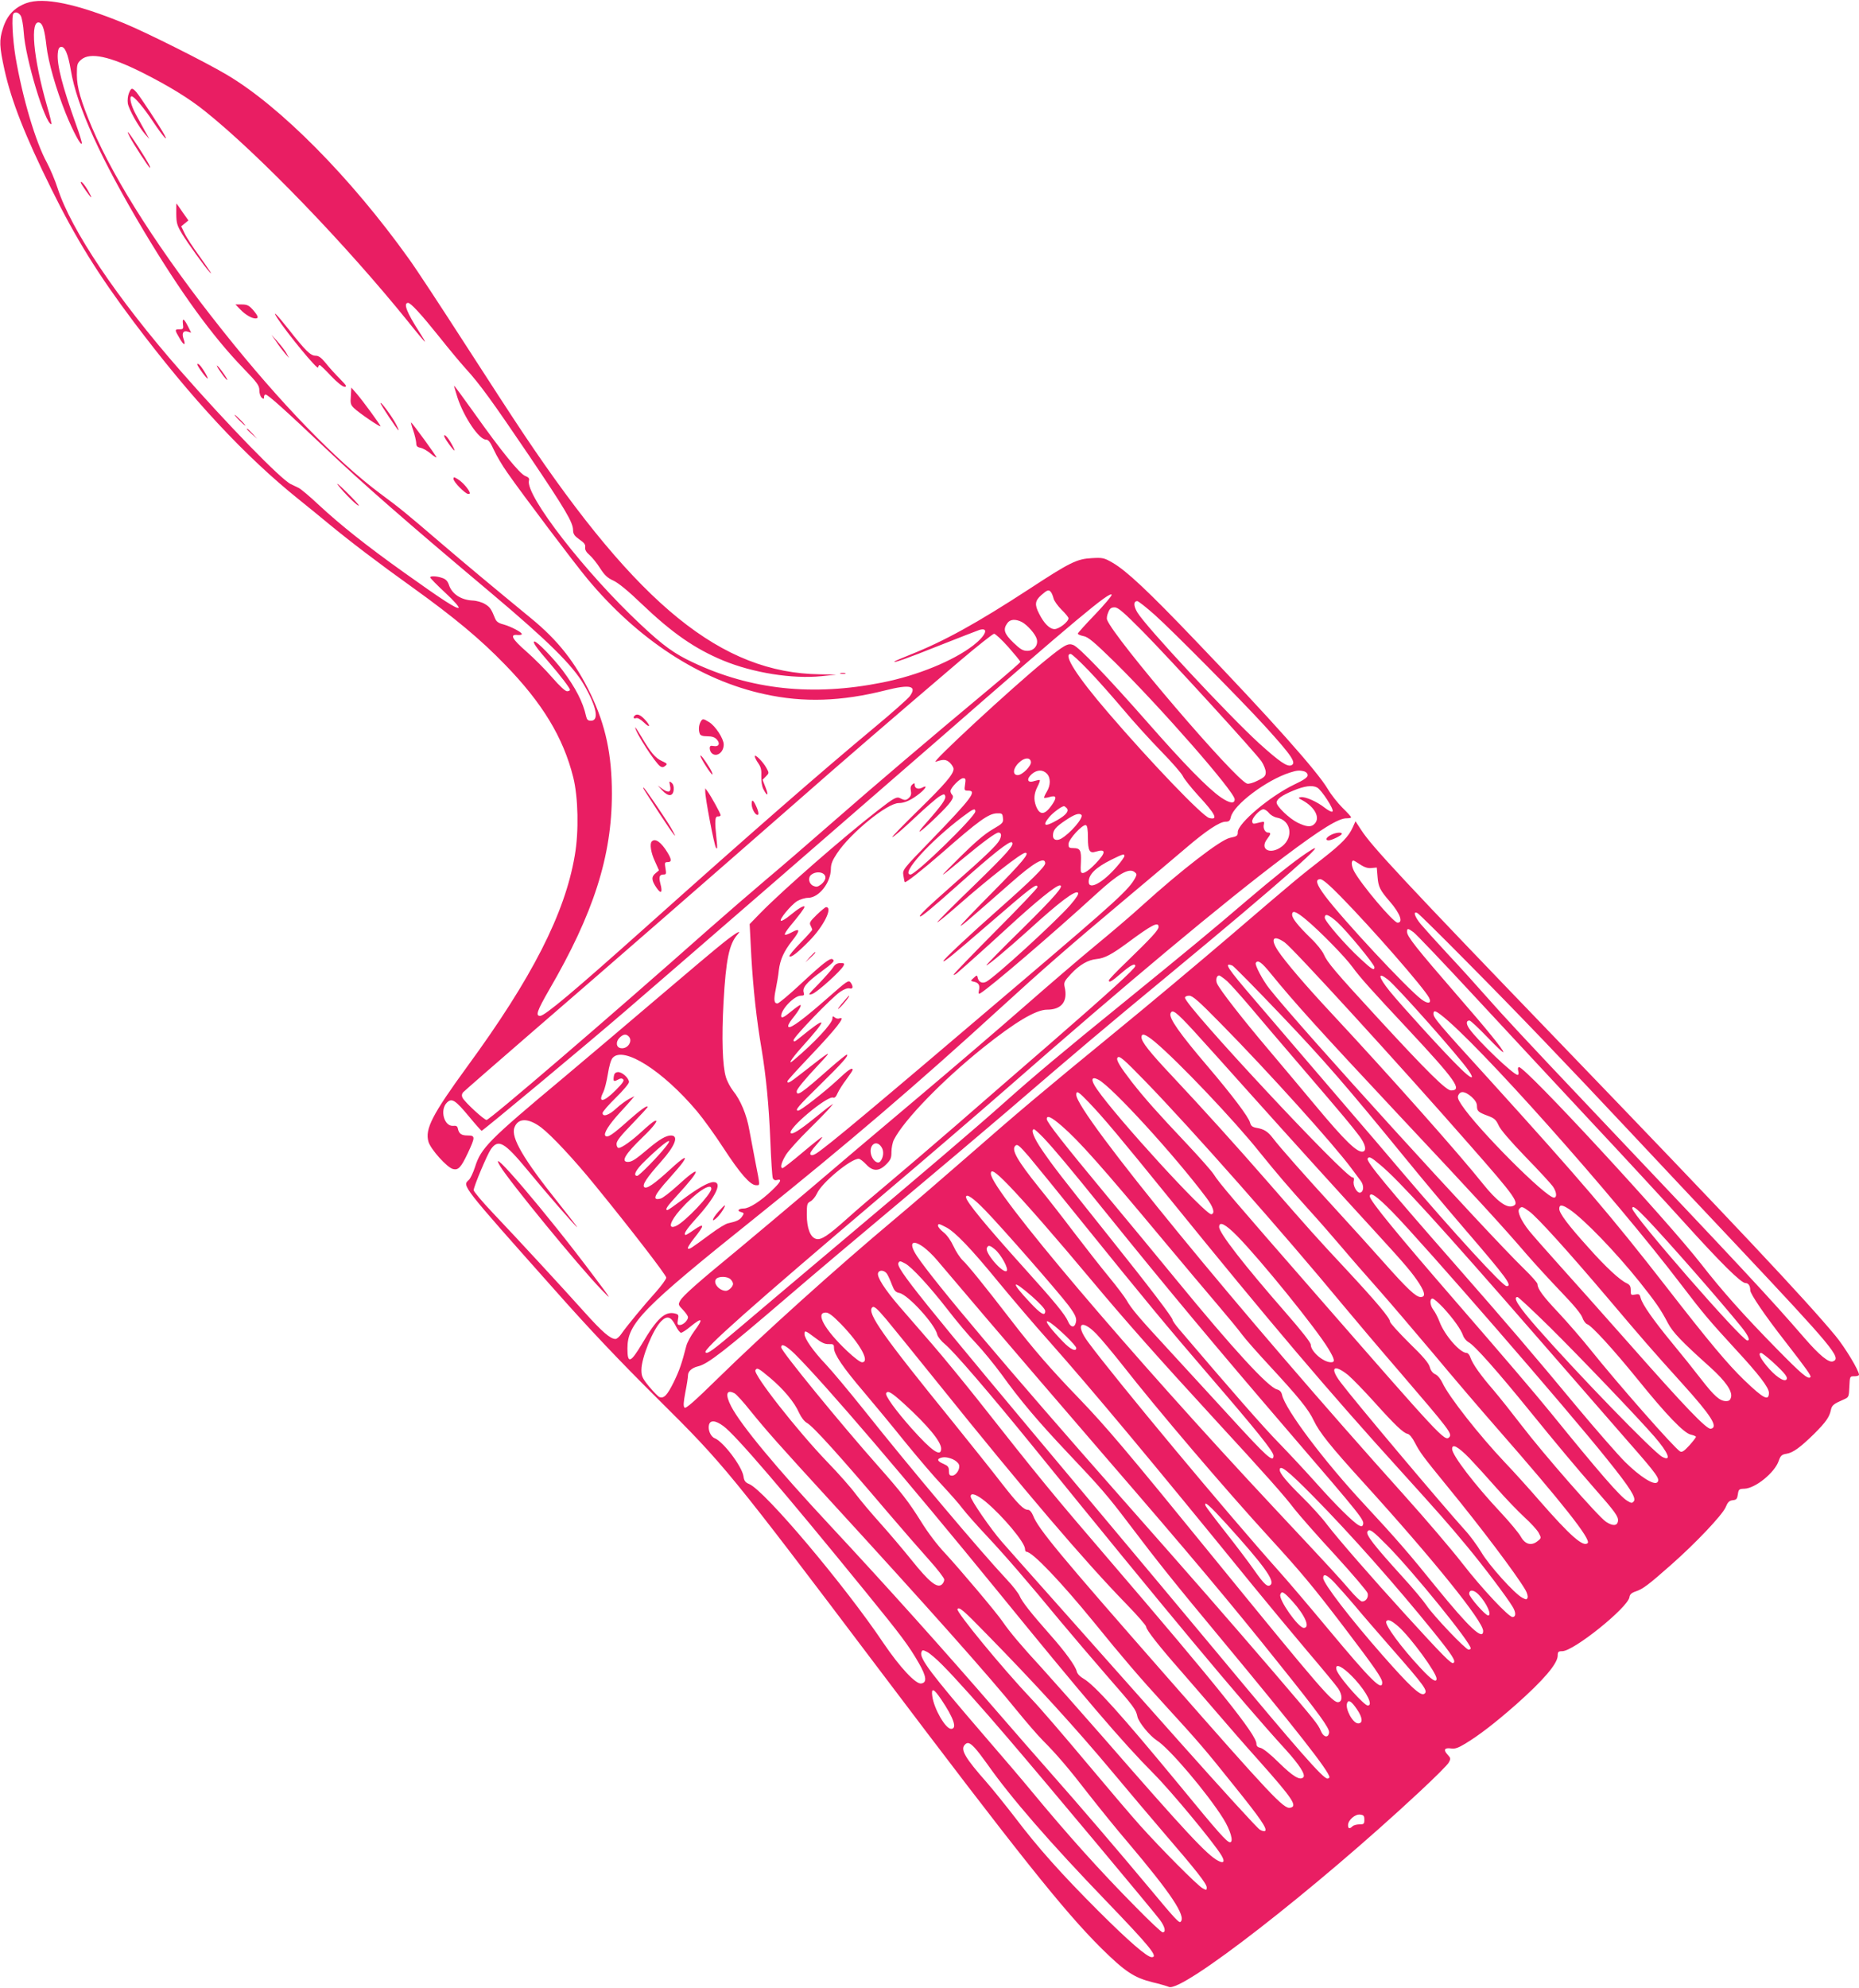 <?xml version="1.0" standalone="no"?>
<!DOCTYPE svg PUBLIC "-//W3C//DTD SVG 20010904//EN"
 "http://www.w3.org/TR/2001/REC-SVG-20010904/DTD/svg10.dtd">
<svg version="1.0" xmlns="http://www.w3.org/2000/svg"
 width="1197pt" height="1280pt" viewBox="0 0 1197 1280"
 preserveAspectRatio="xMidYMid meet">
<g transform="translate(0,1280) scale(0.1,-0.1)"
fill="#e91e63" stroke="none">
<path d="M170 12780 c-78 -29 -125 -79 -151 -162 -25 -77 -23 -117 10 -268 45
-202 132 -423 301 -765 158 -320 300 -550 530 -856 372 -495 716 -865 1065
-1145 61 -49 148 -120 195 -159 131 -108 314 -248 542 -411 267 -192 433 -331
588 -491 242 -248 377 -471 441 -727 32 -128 37 -349 10 -503 -63 -373 -275
-789 -693 -1360 -226 -310 -273 -402 -249 -484 15 -49 120 -166 158 -175 34
-9 52 11 95 102 49 105 49 114 -1 114 -40 0 -56 11 -63 45 -3 15 -11 19 -29
17 -59 -6 -89 103 -41 150 31 31 54 16 142 -90 41 -50 78 -91 81 -92 8 0 676
556 924 770 353 304 1686 1460 2030 1760 872 761 1094 947 1103 921 2 -6 -46
-63 -107 -127 -61 -63 -111 -119 -111 -123 0 -5 16 -12 36 -16 30 -5 67 -36
202 -168 297 -293 772 -835 772 -883 0 -30 -32 -26 -88 12 -85 59 -235 212
-478 489 -250 284 -437 480 -474 493 -34 13 -57 0 -187 -106 -215 -176 -739
-661 -698 -646 50 17 66 16 91 -6 13 -13 24 -31 24 -40 0 -34 -55 -98 -228
-267 -97 -95 -172 -172 -166 -172 6 -1 70 54 142 122 71 67 144 130 161 140
28 16 32 17 37 3 7 -19 -21 -59 -120 -171 -82 -91 -49 -73 65 37 91 88 117
124 100 141 -6 6 -11 17 -11 24 0 21 61 83 81 83 17 0 18 -5 13 -40 -6 -38 -5
-40 20 -40 59 0 23 -48 -237 -317 -186 -192 -186 -192 -180 -230 3 -21 7 -40
9 -42 6 -6 109 75 238 187 238 209 301 254 355 256 33 1 36 -1 39 -31 3 -29
-1 -34 -68 -73 -50 -29 -114 -84 -208 -177 -151 -150 -150 -150 24 -6 128 106
206 163 223 163 19 0 22 -19 7 -48 -17 -33 -91 -104 -306 -293 -161 -142 -220
-199 -205 -199 11 0 79 56 235 195 237 212 343 295 356 282 17 -16 -28 -67
-246 -279 -132 -127 -238 -234 -235 -236 2 -2 61 46 131 107 199 175 411 341
436 341 31 0 -19 -60 -209 -252 -119 -120 -213 -218 -208 -218 9 0 48 34 326
278 147 130 219 171 219 124 0 -21 -94 -114 -290 -287 -198 -175 -371 -337
-366 -343 6 -6 57 36 291 238 281 243 315 269 315 238 0 -6 -121 -134 -270
-283 -148 -149 -270 -275 -270 -280 0 -4 10 0 23 11 45 38 206 182 322 289
187 172 314 275 339 275 31 0 -30 -70 -235 -273 -133 -130 -240 -239 -238
-242 5 -5 148 115 274 229 197 180 299 256 316 239 7 -7 -9 -32 -50 -80 -95
-108 -481 -461 -540 -493 -25 -13 -48 -4 -55 23 -5 21 -5 21 -27 1 -20 -18
-20 -19 -3 -23 34 -6 45 -22 38 -54 -5 -24 -3 -28 9 -21 57 33 464 381 747
640 140 128 208 167 244 141 16 -12 17 -17 6 -38 -41 -76 -115 -144 -750 -684
-949 -808 -1228 -1041 -1303 -1090 -19 -12 -31 -15 -38 -8 -7 7 6 27 36 61 26
29 43 52 38 52 -4 0 -61 -45 -126 -100 -65 -55 -123 -100 -128 -100 -18 0 -8
37 22 86 17 27 84 101 148 164 64 63 125 126 136 140 l20 24 -21 -14 c-12 -8
-59 -46 -105 -83 -89 -72 -137 -102 -147 -92 -25 25 235 243 273 229 9 -4 19
6 28 28 8 18 33 58 56 88 22 30 41 58 41 62 0 20 -27 2 -102 -69 -84 -77 -232
-193 -249 -193 -24 0 2 30 137 162 143 140 195 198 176 198 -5 0 -54 -40 -109
-88 -182 -161 -213 -182 -213 -148 0 14 49 74 142 173 97 103 86 97 -122 -66
-65 -51 -80 -59 -80 -42 0 5 61 72 134 149 180 189 247 273 201 256 -8 -4 -22
-1 -30 6 -12 10 -15 9 -15 -7 0 -31 -113 -153 -248 -267 -44 -38 -20 3 44 75
181 201 177 218 -13 63 -27 -22 -33 -23 -33 -10 0 20 243 272 300 311 25 17
47 25 60 22 23 -6 26 11 7 38 -13 17 -23 10 -140 -93 -159 -140 -247 -206
-260 -193 -6 6 3 25 25 53 40 49 62 88 51 88 -5 0 -30 -18 -57 -40 -49 -41
-66 -48 -66 -30 0 43 85 130 126 130 21 0 24 4 19 20 -10 31 17 64 108 131 86
64 95 73 77 84 -15 9 -60 -25 -207 -162 -73 -68 -139 -123 -147 -123 -22 0
-25 23 -11 91 7 35 17 91 20 124 9 69 32 120 86 189 52 65 52 84 -1 55 -22
-12 -43 -20 -46 -16 -4 4 11 27 32 53 61 73 94 117 94 126 0 13 -39 -10 -92
-54 -26 -22 -53 -38 -59 -36 -16 5 63 101 104 127 19 11 51 21 70 21 70 0 146
97 147 186 0 32 10 56 40 101 87 131 323 323 397 323 39 0 82 20 136 63 40 33
50 55 16 37 -25 -14 -49 -6 -49 16 0 14 -3 14 -15 4 -11 -9 -14 -22 -10 -40 4
-19 1 -33 -10 -44 -19 -19 -29 -20 -56 -6 -25 14 -41 5 -149 -79 -220 -171
-604 -506 -754 -659 l-69 -71 11 -213 c12 -204 33 -401 66 -593 29 -175 47
-363 56 -585 5 -125 12 -234 16 -244 4 -11 14 -16 25 -13 37 10 28 -11 -30
-66 -73 -70 -147 -117 -182 -117 -35 0 -46 -16 -17 -23 20 -6 20 -8 6 -29 -15
-22 -34 -31 -89 -43 -15 -2 -67 -34 -115 -70 -133 -98 -133 -97 -144 -93 -6 2
12 32 39 66 71 88 69 103 -4 52 -24 -17 -46 -30 -49 -30 -19 0 2 34 58 96 134
147 182 244 120 244 -33 0 -104 -41 -209 -120 -44 -33 -83 -60 -87 -60 -19 0
-3 24 60 92 162 175 163 211 2 63 -45 -41 -93 -78 -106 -81 -58 -15 -43 21 52
126 42 47 83 95 91 108 33 48 2 31 -79 -44 -106 -97 -155 -131 -170 -116 -14
14 16 60 107 162 93 104 118 170 65 170 -31 0 -74 -25 -143 -83 -85 -72 -108
-87 -134 -87 -47 0 -18 50 94 158 76 72 112 123 74 103 -11 -6 -46 -35 -78
-65 -66 -61 -130 -106 -149 -106 -8 0 -14 11 -14 26 0 19 26 52 100 128 55 57
100 106 100 110 0 14 -45 -18 -124 -88 -104 -93 -134 -112 -148 -98 -14 14 24
74 96 152 28 30 60 66 71 79 l20 24 -35 -18 c-19 -10 -56 -37 -82 -61 -47 -44
-88 -57 -88 -29 0 8 38 52 85 98 47 46 85 91 85 101 0 26 -47 68 -73 64 -16
-2 -23 -11 -25 -30 -4 -31 0 -33 30 -17 14 8 23 8 31 0 8 -8 -7 -28 -50 -71
-77 -77 -115 -82 -78 -10 8 16 21 67 29 115 8 52 20 93 31 105 70 78 323 -83
543 -344 42 -50 118 -156 170 -236 106 -163 173 -240 210 -240 27 0 28 -13 -6
160 -11 58 -28 146 -37 195 -17 99 -57 194 -105 253 -17 22 -38 61 -46 88 -22
72 -28 252 -15 484 15 272 36 372 89 433 32 36 -7 14 -88 -50 -47 -37 -236
-196 -420 -353 -184 -157 -463 -393 -620 -525 -473 -395 -523 -446 -561 -567
-12 -37 -30 -75 -40 -84 -43 -39 -52 -28 550 -705 231 -261 422 -462 671 -709
421 -418 457 -461 1415 -1730 909 -1204 1195 -1562 1434 -1800 155 -153 212
-191 331 -221 47 -11 94 -25 106 -30 81 -40 938 626 1609 1251 99 92 187 179
194 194 13 24 12 28 -8 50 -29 31 -20 46 22 40 25 -4 46 3 92 31 88 53 193
134 326 251 177 157 269 264 269 316 0 24 4 28 29 28 74 0 423 281 433 348 2
17 13 28 41 37 46 16 80 41 227 171 160 141 328 319 351 370 14 34 23 43 46
46 24 2 29 9 33 38 5 33 8 35 42 36 70 2 195 103 221 179 12 34 19 41 50 46
43 7 89 41 178 128 76 76 99 109 108 154 7 31 17 39 86 69 29 13 30 16 33 81
3 67 3 67 32 67 17 0 30 4 30 10 0 27 -90 176 -151 250 -193 233 -650 719
-1778 1890 -1003 1041 -1210 1263 -1277 1368 l-36 55 -18 -40 c-26 -58 -70
-104 -194 -201 -150 -117 -168 -131 -596 -498 -206 -176 -539 -455 -740 -619
-470 -385 -615 -507 -950 -800 -151 -132 -360 -312 -465 -400 -384 -322 -848
-740 -1143 -1029 -151 -148 -206 -196 -214 -188 -9 9 -7 34 5 99 10 49 17 97
17 109 0 26 26 49 65 58 63 15 167 96 575 446 151 130 471 400 710 600 239
200 558 470 709 599 471 405 617 528 1033 872 722 597 1095 926 890 787 -84
-56 -213 -160 -387 -308 -218 -187 -383 -323 -785 -650 -395 -320 -592 -486
-770 -645 -186 -166 -532 -461 -1080 -922 -256 -215 -539 -455 -630 -532 -171
-145 -205 -170 -217 -157 -18 18 285 287 1151 1022 253 214 609 520 791 679
774 678 1388 1191 1782 1488 242 182 354 251 405 249 16 0 28 3 28 7 0 3 -25
31 -56 61 -30 30 -73 84 -94 120 -68 115 -364 447 -856 960 -304 318 -441 446
-531 498 -54 31 -63 33 -133 29 -95 -5 -139 -26 -400 -197 -342 -223 -551
-338 -770 -425 -52 -21 -97 -40 -100 -43 -14 -14 78 18 290 103 129 51 245 96
257 100 63 18 41 -37 -39 -99 -127 -99 -360 -195 -588 -240 -446 -89 -844 -47
-1219 130 -119 56 -189 106 -332 240 -358 334 -748 836 -723 931 4 13 -3 21
-24 29 -35 13 -156 162 -329 406 -70 98 -128 177 -129 175 -1 -1 9 -36 22 -77
42 -127 139 -270 183 -270 16 0 28 -16 51 -66 16 -36 55 -102 87 -147 93 -134
434 -586 515 -683 327 -393 728 -654 1142 -743 250 -55 493 -47 778 25 159 40
204 29 157 -37 -12 -17 -115 -108 -228 -202 -351 -292 -782 -668 -1491 -1302
-441 -394 -632 -555 -662 -555 -31 0 -20 32 57 166 287 493 405 862 405 1265
0 250 -40 438 -135 637 -98 205 -212 350 -386 492 -242 199 -415 343 -574 479
-238 204 -265 226 -396 323 -284 212 -645 584 -1014 1048 -395 495 -696 963
-843 1310 -71 169 -97 258 -97 338 0 68 2 75 28 98 57 49 183 22 391 -82 173
-87 303 -167 404 -248 344 -274 912 -863 1311 -1358 56 -71 105 -128 107 -128
3 0 -12 26 -33 58 -84 130 -108 192 -75 192 17 0 84 -73 197 -214 62 -78 140
-172 172 -207 94 -103 171 -210 407 -558 236 -350 286 -434 286 -484 1 -26 9
-37 41 -60 31 -21 40 -33 37 -51 -2 -16 7 -31 28 -49 17 -15 48 -53 68 -85 29
-45 48 -63 86 -80 31 -14 96 -67 180 -148 200 -191 344 -290 526 -366 194 -80
446 -120 634 -101 l95 10 -105 2 c-633 8 -1168 442 -1908 1547 -66 98 -240
366 -387 594 -147 228 -305 469 -353 535 -374 523 -826 979 -1170 1183 -132
79 -521 274 -660 331 -312 128 -521 171 -632 131z m-36 -82 c7 -13 16 -61 19
-108 10 -164 138 -590 178 -590 3 0 -9 53 -28 117 -89 309 -112 561 -48 537
21 -8 33 -51 44 -149 11 -101 61 -277 125 -437 46 -113 97 -209 103 -192 2 5
-15 61 -38 124 -88 246 -123 383 -117 455 2 28 8 41 20 43 25 5 46 -43 64
-150 39 -233 193 -570 470 -1035 237 -396 441 -677 641 -884 91 -94 103 -111
103 -142 0 -19 7 -40 15 -47 12 -10 15 -10 15 4 0 9 4 16 10 16 15 0 122 -96
385 -345 239 -227 519 -472 1070 -935 363 -306 520 -461 593 -585 83 -142 102
-235 47 -235 -19 0 -26 7 -31 28 -20 92 -67 183 -152 297 -59 78 -163 185
-180 185 -17 0 12 -41 98 -140 69 -80 130 -160 130 -171 0 -5 -9 -9 -19 -9
-12 0 -49 35 -96 89 -42 49 -117 124 -166 167 -92 80 -109 112 -56 106 15 -1
27 1 27 6 0 12 -69 48 -118 62 -32 8 -46 18 -54 38 -24 60 -33 74 -65 93 -19
12 -54 22 -81 23 -75 4 -133 43 -152 102 -8 23 -20 36 -42 43 -36 13 -78 14
-78 4 0 -5 43 -49 97 -99 57 -53 92 -93 86 -97 -13 -8 -99 47 -351 227 -236
168 -409 305 -549 435 -58 55 -117 104 -130 110 -12 6 -35 17 -50 24 -62 28
-413 389 -713 732 -405 462 -702 904 -789 1173 -16 51 -48 125 -69 165 -72
130 -157 416 -202 680 -19 116 -27 267 -13 280 13 13 33 7 47 -15z m6633
-3710 c6 -7 13 -26 17 -41 4 -16 27 -48 51 -72 25 -24 45 -49 45 -55 0 -23
-61 -70 -90 -70 -31 0 -68 36 -100 101 -29 56 -26 82 15 118 39 34 48 37 62
19z m669 -147 c113 -101 560 -552 709 -716 174 -191 205 -238 169 -252 -27
-10 -75 23 -206 141 -201 184 -732 754 -785 844 -25 42 -25 72 0 72 7 0 58
-40 113 -89z m-76 -108 c183 -186 723 -777 763 -835 15 -23 27 -54 27 -69 0
-24 -8 -33 -51 -54 -28 -15 -58 -23 -69 -20 -77 25 -860 941 -902 1056 -3 8 0
29 8 47 10 25 19 32 41 32 22 0 57 -30 183 -157z m-781 63 c36 -19 89 -79 97
-111 10 -40 -19 -75 -61 -75 -29 0 -45 10 -90 53 -59 57 -68 85 -39 125 18 26
52 28 93 8z m-86 -162 c42 -48 77 -90 77 -95 0 -4 -80 -74 -177 -155 -412
-343 -765 -644 -1028 -874 -154 -135 -350 -304 -435 -375 -85 -72 -252 -216
-370 -320 -641 -568 -1407 -1225 -1427 -1225 -16 0 -139 113 -155 143 -6 13
-5 23 3 34 7 8 209 184 448 391 496 428 1185 1029 1690 1471 321 282 576 502
1066 920 110 93 207 170 216 171 8 0 50 -39 92 -86z m516 -150 c56 -58 154
-169 220 -247 65 -78 176 -200 246 -272 70 -71 133 -144 141 -161 7 -17 52
-73 99 -125 113 -122 131 -160 71 -145 -42 10 -375 357 -649 676 -204 237
-295 380 -243 380 8 0 59 -48 115 -106z m-371 -588 c5 -25 -55 -86 -85 -86
-35 0 -31 45 9 81 34 33 71 35 76 5z m102 -76 c26 -26 26 -76 -1 -119 -11 -18
-18 -35 -16 -37 2 -2 18 0 35 5 44 13 49 -2 16 -50 -47 -68 -80 -70 -104 -6
-15 42 -12 78 10 122 11 21 18 41 15 43 -2 2 -18 -1 -35 -6 -44 -16 -54 12
-16 45 33 28 69 30 96 3z m1658 14 c13 -4 22 -14 22 -25 0 -13 -23 -30 -85
-59 -155 -74 -365 -250 -365 -307 0 -24 -4 -27 -51 -37 -61 -13 -312 -207
-564 -435 -71 -65 -209 -182 -305 -261 -96 -79 -301 -255 -455 -390 -154 -135
-467 -403 -695 -595 -228 -192 -537 -453 -685 -580 -149 -126 -358 -302 -464
-390 -257 -211 -353 -296 -371 -328 -14 -25 -13 -28 18 -60 17 -18 32 -39 32
-47 0 -20 -31 -50 -52 -50 -16 0 -18 5 -13 34 6 30 4 34 -19 40 -64 16 -116
-32 -212 -195 -74 -124 -94 -131 -94 -31 0 163 92 257 830 848 579 464 1039
857 1570 1343 271 248 451 405 810 706 157 132 332 279 389 328 127 109 215
167 252 167 22 0 29 6 34 29 17 79 229 239 380 287 46 15 62 16 93 8z m83
-104 c28 -15 111 -142 99 -154 -5 -5 -24 4 -49 23 -50 40 -125 73 -154 69 -20
-3 -20 -5 9 -20 81 -44 117 -114 78 -152 -22 -23 -52 -20 -111 9 -53 27 -133
104 -133 128 0 22 34 47 107 77 72 30 122 37 154 20z m-1613 -132 c18 -18 -3
-45 -61 -78 -80 -46 -99 -38 -50 21 24 28 79 69 94 69 3 0 10 -5 17 -12z
m-588 -22 c0 -33 -383 -406 -417 -406 -68 0 125 214 338 374 65 49 79 55 79
32z m1891 -10 c10 -13 34 -27 52 -30 89 -17 108 -124 33 -184 -75 -59 -150
-21 -96 48 23 30 25 40 5 40 -19 0 -34 28 -27 53 4 18 2 19 -24 13 -46 -12
-48 -12 -51 5 -5 20 49 79 72 79 9 0 26 -11 36 -24z m-1208 -12 c17 -17 -74
-122 -132 -154 -29 -15 -51 -6 -51 20 0 36 17 56 81 99 58 39 88 49 102 35z
m42 -148 c0 -82 11 -102 50 -89 68 21 68 -5 -1 -77 -54 -56 -92 -76 -95 -47
-1 6 -1 33 1 59 3 72 -5 88 -46 88 -30 0 -34 3 -34 26 0 31 91 129 112 122 9
-3 13 -28 13 -82z m235 -117 c0 -6 -21 -36 -47 -66 -91 -106 -183 -156 -183
-100 0 48 45 92 145 142 77 38 85 40 85 24z m1519 -55 c27 -18 50 -25 73 -22
l33 3 5 -60 c5 -65 16 -86 79 -159 66 -76 88 -136 50 -136 -27 0 -238 250
-281 333 -17 34 -19 67 -3 67 3 0 23 -12 44 -26z m-3444 -84 c0 -13 -12 -31
-27 -43 -23 -17 -31 -19 -53 -9 -27 13 -34 52 -12 70 35 28 92 17 92 -18z
m3320 -124 c201 -205 531 -583 566 -648 20 -38 -6 -44 -48 -12 -93 70 -506
513 -620 665 -57 76 -67 109 -31 109 14 0 59 -38 133 -114z m-227 -145 c90
-75 251 -239 300 -306 47 -65 122 -149 357 -400 308 -330 354 -395 278 -395
-31 0 -153 120 -475 470 -270 293 -323 356 -344 406 -9 21 -46 68 -83 103 -85
83 -121 129 -121 152 0 31 25 22 88 -30z m1032 -268 c344 -347 635 -651 1059
-1103 168 -179 474 -505 682 -725 622 -661 678 -728 622 -749 -27 -11 -87 38
-185 151 -223 258 -391 438 -1344 1443 -470 496 -593 629 -704 755 -58 66
-168 188 -246 271 -77 83 -157 172 -177 196 -40 49 -50 86 -19 69 9 -5 150
-144 312 -308z m-829 250 c61 -56 239 -271 239 -290 0 -24 -17 -14 -91 55 -97
89 -229 242 -229 264 0 30 25 21 81 -29z m-1151 -30 c0 -20 -44 -68 -208 -227
-62 -59 -112 -112 -112 -117 0 -18 18 -8 80 46 59 51 90 67 90 46 0 -16 -170
-171 -544 -496 -203 -176 -480 -416 -615 -534 -135 -117 -325 -279 -421 -360
-96 -80 -219 -185 -273 -234 -125 -112 -169 -141 -201 -133 -38 9 -61 68 -61
156 0 68 2 75 24 86 13 7 31 29 41 50 30 69 217 224 269 224 8 0 29 -16 47
-35 43 -47 83 -48 130 -1 29 29 34 41 34 80 0 26 7 61 16 79 64 126 311 381
574 592 205 164 340 245 412 245 94 0 135 53 113 147 -6 28 -2 37 41 83 55 59
110 91 166 96 50 5 96 29 199 105 155 115 199 138 199 102z m1641 -34 c16 -11
195 -199 397 -417 202 -218 538 -579 746 -802 209 -223 477 -513 596 -645 243
-269 371 -395 399 -395 19 0 31 -18 31 -47 0 -23 95 -163 224 -328 141 -182
171 -224 163 -231 -15 -16 -58 21 -218 184 -211 215 -351 372 -484 543 -227
291 -1131 1269 -1174 1269 -7 0 -9 -10 -5 -25 4 -15 2 -25 -4 -25 -27 0 -257
220 -311 297 -22 32 -21 53 1 53 7 0 58 -48 115 -107 57 -60 103 -103 103 -96
0 15 -104 144 -295 363 -266 307 -325 381 -325 411 0 24 5 24 41 -2z m-829
-66 c51 -35 736 -784 1187 -1299 301 -342 330 -383 280 -399 -40 -13 -102 34
-189 142 -151 190 -594 689 -975 1098 -169 181 -298 332 -346 404 -52 79 -30
105 43 54z m-90 -200 c153 -188 316 -368 817 -903 519 -553 672 -720 831 -905
52 -60 152 -169 221 -241 83 -86 130 -143 138 -167 7 -20 21 -39 31 -42 28 -9
164 -157 324 -354 184 -228 300 -349 344 -357 17 -4 32 -10 32 -14 0 -5 -19
-29 -43 -56 -33 -36 -47 -45 -59 -38 -35 19 -405 440 -580 659 -53 66 -143
170 -201 232 -101 107 -137 155 -137 186 0 8 -37 50 -81 93 -251 243 -1458
1570 -1646 1810 -42 53 -95 153 -87 165 13 22 38 4 96 -68z m-247 51 c9 -4
149 -146 311 -316 283 -297 418 -453 806 -928 96 -118 266 -321 377 -450 272
-316 312 -370 272 -370 -25 0 -342 345 -678 740 -105 124 -240 282 -300 351
-59 69 -194 227 -300 350 -105 123 -259 302 -341 398 -182 212 -205 247 -147
225z m-33 -101 c22 -21 86 -92 142 -158 55 -66 209 -246 341 -400 271 -316
316 -370 368 -439 37 -49 48 -91 25 -99 -36 -12 -115 64 -314 303 -71 85 -205
245 -298 355 -168 198 -309 380 -329 422 -11 24 -4 53 13 53 5 0 29 -17 52
-37z m1033 12 c56 -42 464 -502 522 -588 43 -63 16 -55 -58 19 -96 93 -377
402 -450 492 -75 93 -81 129 -14 77z m-1074 -285 c301 -305 729 -780 841 -932
21 -29 47 -64 58 -78 24 -29 22 -73 -2 -78 -21 -4 -49 47 -41 76 3 14 1 22 -8
22 -48 0 -1079 1105 -1079 1157 0 7 11 13 27 13 22 0 62 -35 204 -180z m-178
-43 c62 -68 228 -252 367 -408 286 -319 565 -627 810 -894 190 -207 235 -261
279 -329 38 -60 40 -86 8 -86 -30 0 -87 54 -238 224 -68 77 -205 228 -303 335
-201 219 -367 407 -410 464 -33 43 -57 58 -105 66 -27 5 -36 12 -42 34 -10 37
-114 175 -273 362 -181 212 -251 312 -239 341 11 29 35 11 146 -109z m1593
101 c232 -176 1108 -1159 1549 -1738 141 -185 180 -231 349 -415 151 -163 216
-248 216 -281 0 -56 -33 -40 -158 80 -106 102 -226 245 -504 603 -353 454
-550 684 -1141 1336 -330 362 -357 395 -357 421 0 22 12 20 46 -6z m-5228
-140 c29 -29 -6 -83 -50 -76 -31 4 -35 41 -9 67 24 24 42 26 59 9z m3389 -36
c149 -125 509 -503 674 -710 115 -142 178 -216 323 -377 55 -60 147 -166 205
-234 58 -69 164 -190 235 -270 71 -80 230 -267 355 -415 124 -149 307 -363
407 -477 423 -483 610 -720 587 -743 -28 -28 -112 46 -307 269 -72 83 -173
195 -226 250 -165 174 -362 425 -402 512 -11 24 -30 48 -45 55 -18 8 -31 25
-37 48 -7 25 -43 68 -133 155 -67 67 -123 128 -123 137 0 23 -86 125 -284 338
-186 199 -229 247 -502 560 -197 226 -418 471 -619 685 -143 152 -195 218
-195 247 0 30 25 21 87 -30z m-60 -256 c294 -303 881 -967 1273 -1441 68 -82
232 -276 365 -430 320 -373 338 -396 316 -418 -28 -28 -54 0 -842 903 -558
639 -638 733 -674 790 -14 22 -92 110 -173 196 -190 201 -268 289 -354 398
-76 99 -102 141 -93 156 11 18 38 -6 182 -154z m-304 13 c87 -46 488 -484 695
-760 45 -60 57 -101 32 -106 -35 -8 -608 618 -736 804 -43 61 -39 87 9 62z
m-62 -146 c95 -99 202 -227 519 -618 646 -797 1030 -1249 1485 -1750 247 -273
311 -345 431 -490 108 -130 257 -328 293 -388 23 -37 23 -67 0 -67 -25 0 -198
184 -322 344 -73 94 -240 289 -371 435 -1059 1178 -2116 2468 -2116 2583 0 30
14 21 81 -49z m2464 36 c24 -22 35 -40 35 -59 0 -33 9 -41 72 -64 40 -15 51
-25 67 -60 11 -27 75 -101 172 -202 85 -87 164 -173 177 -191 25 -35 29 -73 8
-73 -52 0 -492 441 -595 597 -24 36 -28 50 -20 64 14 28 43 23 84 -12z m-2638
-188 c111 -96 257 -260 658 -741 126 -151 282 -336 346 -411 64 -75 134 -160
156 -190 22 -30 101 -119 175 -199 189 -204 254 -284 287 -355 37 -77 107
-165 319 -398 454 -500 772 -895 772 -957 0 -64 -91 22 -304 284 -169 210
-261 316 -461 531 -261 280 -509 611 -530 705 -4 19 -14 30 -32 35 -57 14
-283 260 -648 705 -110 134 -312 379 -450 544 -282 340 -385 472 -385 492 0
27 30 13 97 -45z m-3353 -9 c67 -51 214 -208 351 -377 226 -277 455 -574 455
-590 0 -10 -31 -52 -68 -94 -77 -85 -187 -219 -221 -268 -12 -18 -29 -33 -38
-33 -33 0 -86 46 -200 173 -140 156 -421 461 -591 640 -67 71 -122 136 -122
145 0 23 87 230 111 264 48 67 86 46 235 -134 124 -151 313 -368 320 -368 2 0
-53 71 -122 158 -224 280 -305 419 -282 482 23 64 89 64 172 2z m3237 -69 c72
-77 166 -189 399 -478 397 -492 710 -867 1185 -1420 465 -541 482 -562 471
-591 -4 -12 -10 -12 -26 -4 -36 19 -151 133 -273 270 -66 74 -175 191 -242
260 -100 102 -311 343 -642 732 -24 28 -43 55 -43 61 0 15 -141 201 -408 535
-310 388 -360 453 -432 558 -54 79 -75 134 -52 134 5 0 33 -26 63 -57z m-2434
-55 c-46 -60 -172 -188 -184 -188 -29 0 -9 40 50 96 123 120 193 167 134 92z
m1389 -3 c17 -25 13 -67 -8 -92 -15 -18 -44 1 -57 37 -22 65 30 109 65 55z
m950 -62 c36 -43 193 -235 347 -427 386 -478 542 -667 822 -992 294 -341 405
-479 405 -505 0 -48 -38 -14 -293 265 -111 121 -283 308 -382 416 -192 208
-240 264 -272 321 -11 19 -62 87 -114 150 -52 63 -152 191 -223 284 -71 94
-173 225 -227 291 -138 172 -178 242 -152 267 13 14 24 5 89 -70z m2261 -52
c119 -98 396 -403 1008 -1106 225 -258 490 -562 588 -675 190 -216 208 -243
188 -263 -21 -21 -112 37 -207 131 -48 48 -186 206 -308 352 -287 346 -450
536 -791 925 -431 491 -570 659 -559 676 9 16 22 10 81 -40z m-2396 -128 c104
-107 305 -337 544 -623 215 -257 427 -496 780 -880 334 -363 454 -498 520
-585 30 -38 146 -171 260 -294 113 -124 208 -235 211 -248 7 -27 -11 -53 -36
-53 -9 0 -46 35 -82 78 -68 79 -110 125 -478 518 -930 993 -1830 2054 -1830
2158 0 32 28 14 111 -71z m-1911 -26 c0 -35 -169 -213 -226 -239 -56 -26 -42
27 27 105 97 109 199 177 199 134z m4385 -149 c192 -195 1130 -1275 1386
-1596 145 -180 186 -246 169 -267 -11 -13 -16 -13 -42 3 -45 26 -179 180 -493
567 -105 129 -301 358 -615 720 -372 429 -550 646 -550 673 0 33 45 2 145
-100z m-2619 8 c112 -116 463 -517 533 -609 49 -66 58 -88 45 -121 -10 -26
-33 -18 -47 17 -19 44 -87 127 -280 341 -246 273 -377 431 -377 459 0 27 48
-6 126 -87z m3760 8 c94 -64 294 -271 449 -464 105 -132 139 -180 184 -267 33
-62 89 -120 274 -286 97 -88 143 -153 133 -192 -5 -19 -13 -25 -32 -25 -40 0
-76 32 -162 143 -43 56 -127 161 -186 232 -121 147 -191 247 -202 289 -6 24
-10 27 -35 22 -27 -5 -29 -4 -29 28 0 26 -6 35 -26 45 -43 19 -136 105 -245
228 -132 146 -189 222 -189 251 0 29 18 28 66 -4z m-259 -13 c50 -36 246 -252
508 -561 221 -261 278 -327 475 -545 189 -209 236 -283 186 -293 -26 -6 -166
140 -526 548 -168 190 -372 419 -454 510 -82 91 -167 188 -189 215 -52 65 -79
125 -65 142 15 18 20 17 65 -16z m756 -48 c132 -138 475 -529 610 -696 44 -55
58 -87 38 -87 -35 0 -741 810 -741 850 0 22 23 6 93 -67z m-4511 -54 c58 -30
161 -137 339 -355 85 -103 232 -276 328 -383 272 -307 653 -763 1306 -1566 94
-115 250 -303 348 -419 98 -115 190 -226 204 -247 27 -41 28 -82 1 -87 -36 -7
-117 88 -798 923 -572 703 -700 853 -875 1035 -176 182 -291 314 -434 500
-175 227 -278 354 -311 385 -18 17 -45 58 -60 91 -17 37 -42 73 -64 90 -20 16
-36 35 -36 42 0 16 4 16 52 -9z m1874 -56 c152 -155 509 -596 588 -727 41 -69
44 -86 16 -86 -50 0 -130 70 -130 113 0 14 -59 89 -163 208 -264 302 -427 511
-427 550 0 39 40 19 116 -58z m-2019 -72 c22 -16 61 -53 86 -83 25 -29 168
-197 317 -373 150 -176 494 -577 765 -891 555 -642 812 -948 1120 -1334 259
-323 327 -417 323 -444 -5 -37 -36 -31 -53 10 -19 45 -32 61 -304 379 -319
371 -498 576 -991 1134 -713 808 -1194 1377 -1306 1545 -55 83 -33 112 43 57z
m460 -15 c38 -32 89 -124 75 -138 -21 -21 -141 115 -128 147 8 21 20 19 53 -9z
m-579 -90 c42 -22 158 -148 273 -296 57 -74 139 -172 183 -217 43 -45 117
-136 165 -201 119 -166 235 -303 424 -503 214 -226 257 -275 400 -464 181
-239 282 -366 598 -746 470 -566 689 -845 689 -880 0 -5 -6 -9 -13 -9 -28 0
-183 176 -702 800 -181 217 -561 672 -845 1010 -1092 1302 -1234 1479 -1215
1510 8 13 11 13 43 -4z m-116 -68 c8 -13 22 -44 31 -69 15 -38 23 -48 48 -53
56 -11 230 -202 244 -268 4 -15 26 -43 51 -63 56 -46 290 -318 566 -658 859
-1060 1340 -1637 1623 -1947 93 -102 133 -166 117 -182 -22 -22 -67 6 -156 93
-54 54 -102 92 -118 96 -20 4 -28 12 -28 27 0 58 -244 363 -958 1195 -343 399
-441 518 -838 1022 -89 112 -219 271 -290 353 -71 82 -168 194 -216 249 -91
106 -144 188 -134 212 8 22 42 18 58 -7z m-1008 -34 c9 -8 16 -22 16 -29 0
-18 -28 -45 -46 -45 -43 0 -85 50 -63 76 15 19 74 18 93 -2z m1940 -109 c53
-47 86 -83 86 -95 0 -36 -27 -21 -99 56 -126 134 -119 154 13 39z m3333 -197
c196 -194 573 -588 676 -707 90 -104 113 -163 50 -130 -55 29 -546 535 -804
829 -121 138 -161 200 -128 200 6 0 99 -87 206 -192z m-683 122 c64 -70 113
-138 127 -179 5 -15 21 -34 35 -42 39 -20 193 -195 399 -449 163 -201 297
-361 410 -490 135 -153 157 -184 153 -212 -4 -32 -33 -34 -77 -5 -50 33 -405
439 -544 621 -59 77 -140 179 -180 226 -85 98 -134 168 -149 210 -5 17 -16 30
-24 30 -43 0 -143 115 -175 201 -11 29 -29 63 -40 77 -22 29 -25 72 -5 72 8 0
39 -27 70 -60z m-3588 -73 c33 -40 184 -225 334 -412 561 -698 944 -1146 1212
-1421 70 -72 128 -138 128 -147 0 -19 84 -126 224 -285 56 -65 160 -184 231
-267 70 -82 193 -223 273 -312 217 -244 249 -292 199 -301 -41 -8 -119 74
-798 848 -682 777 -824 947 -857 1033 -9 22 -22 37 -32 37 -29 0 -64 35 -171
172 -56 73 -198 250 -313 393 -454 559 -555 703 -520 738 11 11 29 -4 90 -76z
m-291 -31 c125 -129 189 -246 135 -246 -11 0 -53 32 -95 72 -145 137 -207 248
-138 248 19 0 44 -19 98 -74z m-1066 -8 c13 -27 29 -48 36 -48 7 0 35 18 61
40 77 63 85 52 24 -30 -22 -30 -45 -72 -51 -95 -29 -113 -44 -157 -81 -233
-41 -83 -63 -107 -92 -96 -8 3 -38 34 -66 67 -44 54 -50 67 -50 108 0 77 74
260 127 313 38 38 63 31 92 -26z m2517 -72 c35 -34 64 -67 64 -74 0 -27 -38
-9 -86 41 -150 155 -133 181 22 33z m193 17 c31 -32 105 -121 166 -198 226
-289 665 -804 950 -1115 206 -225 282 -317 478 -574 200 -263 247 -331 247
-358 0 -58 -69 10 -350 347 -119 143 -261 310 -315 370 -336 376 -1058 1243
-1228 1474 -86 116 -47 155 52 54z m-1811 -25 c40 -31 62 -42 88 -41 31 1 34
-2 34 -26 0 -39 58 -125 191 -281 63 -74 182 -218 264 -320 83 -102 191 -229
242 -282 50 -54 110 -121 131 -150 22 -29 91 -107 153 -173 119 -127 258 -287
480 -556 75 -90 211 -249 302 -354 168 -192 181 -209 191 -257 8 -36 79 -123
124 -152 80 -50 323 -336 428 -503 47 -75 69 -153 44 -153 -20 0 -75 62 -327
369 -373 452 -545 643 -616 684 -23 13 -40 31 -44 47 -8 35 -76 129 -175 240
-120 136 -177 208 -193 246 -7 17 -44 65 -82 105 -169 180 -622 717 -920 1092
-96 120 -207 253 -247 295 -78 82 -136 164 -136 194 0 25 6 23 68 -24z m-130
-105 c195 -194 719 -807 1307 -1528 553 -679 800 -969 1004 -1174 117 -118
390 -448 436 -526 24 -40 15 -54 -22 -34 -72 38 -207 183 -743 798 -156 178
-333 378 -394 445 -123 133 -206 231 -250 296 -40 59 -275 337 -372 442 -48
50 -112 135 -153 202 -80 128 -129 191 -277 358 -243 274 -624 740 -624 764 0
28 30 13 88 -43z m6295 -50 c83 -76 102 -102 89 -115 -16 -16 -75 25 -127 89
-43 53 -56 83 -35 83 6 0 38 -26 73 -57z m-6455 -103 c87 -73 158 -158 187
-225 14 -30 34 -56 50 -65 40 -21 217 -218 520 -575 94 -110 214 -248 268
-308 53 -59 97 -116 97 -126 0 -10 -7 -25 -16 -32 -30 -25 -82 17 -194 157
-58 72 -150 180 -204 240 -54 60 -124 143 -155 184 -30 41 -112 134 -181 205
-194 201 -482 568 -466 594 11 18 19 14 94 -49z m3722 18 c28 -24 104 -102
168 -173 132 -147 188 -201 216 -206 11 -2 31 -26 46 -56 34 -65 50 -87 210
-283 214 -261 440 -561 501 -664 12 -20 18 -43 15 -51 -5 -14 -9 -14 -34 -1
-49 25 -214 208 -264 293 -26 43 -73 108 -106 143 -147 163 -707 827 -800 951
-72 95 -45 121 48 47z m-3950 -118 c11 -6 57 -56 102 -113 109 -134 179 -213
517 -582 617 -673 1024 -1130 1201 -1350 58 -71 132 -157 165 -190 88 -88 167
-180 302 -355 67 -85 175 -219 242 -297 282 -333 379 -479 343 -515 -10 -10
-34 16 -218 237 -183 219 -450 531 -609 710 -83 94 -238 271 -345 395 -358
414 -719 816 -1086 1210 -344 369 -573 645 -636 766 -40 77 -31 112 22 84z
m1091 -67 c154 -141 239 -244 239 -289 0 -58 -60 -16 -192 132 -102 115 -171
211 -162 225 11 19 33 6 115 -68z m-1163 -144 c78 -57 386 -416 919 -1071 224
-275 276 -344 340 -456 49 -86 53 -125 14 -130 -35 -5 -138 106 -241 258 -250
373 -766 984 -866 1026 -25 10 -33 21 -37 51 -11 65 -130 222 -185 244 -26 10
-45 54 -37 86 8 32 42 30 93 -8z m4803 -206 c41 -43 121 -131 177 -195 56 -64
136 -147 176 -184 41 -37 83 -83 93 -101 18 -34 18 -35 -6 -54 -40 -33 -81
-22 -109 29 -13 23 -71 93 -129 155 -169 180 -313 369 -313 409 0 36 37 16
111 -59z m-3327 -7 c19 -8 37 -24 41 -36 9 -27 -19 -70 -45 -70 -16 0 -20 7
-20 31 0 25 -6 32 -35 45 -36 15 -44 29 -22 37 22 9 47 7 81 -7z m2321 -238
c240 -243 533 -574 774 -872 124 -154 148 -191 129 -202 -13 -8 -68 48 -308
311 -220 241 -439 493 -506 581 -32 43 -103 121 -156 173 -102 100 -148 156
-148 178 0 37 51 -3 215 -169z m-2107 -37 c111 -93 252 -262 252 -303 0 -10 4
-18 9 -18 38 0 221 -192 435 -454 184 -227 294 -355 455 -531 216 -236 262
-289 447 -521 170 -211 215 -277 200 -291 -4 -4 -19 -1 -34 8 -15 8 -245 260
-512 560 -267 300 -620 698 -785 883 -165 185 -328 369 -363 409 -72 82 -202
271 -202 293 0 28 40 13 98 -35z m1550 -143 c236 -261 311 -363 284 -390 -19
-19 -40 -1 -108 96 -34 49 -116 157 -183 242 -67 85 -125 162 -128 169 -14 39
25 4 135 -117z m1037 -140 c170 -173 535 -623 535 -660 0 -4 -6 -8 -14 -8 -19
0 -228 220 -271 285 -18 27 -86 109 -151 180 -188 207 -241 275 -229 295 13
21 31 8 130 -92z m-344 -235 c25 -27 86 -95 135 -153 48 -58 150 -175 224
-260 226 -257 248 -288 220 -305 -24 -15 -94 51 -269 250 -206 234 -381 462
-381 496 0 31 23 22 71 -28z m931 -80 c51 -54 86 -133 60 -133 -18 0 -122 119
-122 139 0 30 31 27 62 -6z m-1200 -42 c82 -91 116 -171 73 -171 -35 0 -164
183 -151 215 9 25 22 17 78 -44z m-1972 -208 c309 -315 576 -607 819 -898 96
-115 244 -290 328 -388 205 -238 273 -324 273 -348 0 -18 -2 -19 -27 -5 -32
17 -265 251 -404 406 -52 58 -208 241 -347 407 -139 166 -296 349 -350 405
-186 196 -487 562 -477 579 11 16 36 -5 185 -158z m2654 46 c79 -70 246 -298
246 -336 0 -29 -32 -8 -100 65 -128 136 -236 284 -224 304 10 16 32 7 78 -33z
m-2935 -249 c79 -79 254 -274 421 -470 230 -268 947 -1126 978 -1169 34 -46
41 -81 18 -81 -7 0 -85 73 -173 163 -227 229 -438 464 -668 742 -54 66 -194
230 -310 364 -340 395 -417 496 -402 535 6 15 9 15 37 1 16 -8 61 -46 99 -85z
m2656 -92 c78 -86 118 -168 82 -168 -22 0 -166 159 -196 218 -7 12 -9 27 -6
32 11 17 60 -17 120 -82z m-2665 -128 c81 -120 105 -190 64 -190 -36 0 -110
129 -121 210 -8 57 9 51 57 -20z m2678 -65 c36 -53 39 -90 7 -90 -34 0 -85 94
-71 131 9 24 28 12 64 -41z m-2462 -247 c17 -18 52 -64 79 -102 152 -217 404
-507 769 -886 279 -290 337 -360 292 -360 -30 0 -150 104 -346 300 -235 235
-388 406 -537 603 -58 75 -139 176 -182 225 -135 153 -166 206 -141 237 18 22
33 18 66 -17z m2509 -463 c0 -27 -3 -30 -32 -30 -18 0 -38 -6 -44 -12 -19 -19
-29 -16 -29 7 0 32 45 72 78 68 23 -3 27 -8 27 -33z"/>
<path d="M520 11625 c0 -8 61 -95 67 -95 3 0 -6 18 -19 41 -22 39 -48 69 -48
54z"/>
<path d="M1178 10714 c4 -31 2 -34 -22 -34 -32 0 -32 -3 0 -57 28 -49 42 -51
26 -5 -13 37 -2 56 27 47 l22 -7 -20 40 c-27 53 -38 58 -33 16z"/>
<path d="M1270 10455 c0 -12 62 -96 67 -92 5 6 -42 83 -57 92 -5 3 -10 3 -10
0z"/>
<path d="M1419 10407 c17 -25 36 -49 43 -53 6 -4 -3 14 -21 39 -17 25 -36 49
-43 53 -6 4 3 -14 21 -39z"/>
<path d="M1540 10095 c19 -19 36 -35 39 -35 3 0 -10 16 -29 35 -19 19 -36 35
-39 35 -3 0 10 -16 29 -35z"/>
<path d="M1590 10037 c0 -2 15 -16 33 -33 l32 -29 -29 33 c-28 30 -36 37 -36
29z"/>
<path d="M2178 9675 c40 -52 132 -142 132 -129 0 5 -37 45 -82 89 -47 47 -68
63 -50 40z"/>
<path d="M3221 5292 c57 -96 502 -639 649 -792 74 -77 71 -72 -50 89 -301 402
-696 864 -599 703z"/>
<path d="M830 12200 c-7 -17 -10 -46 -7 -66 7 -39 69 -150 112 -199 l27 -30
-28 50 c-15 28 -42 77 -60 110 -31 56 -44 115 -26 115 16 0 81 -77 140 -167
59 -88 99 -134 71 -82 -23 45 -161 254 -182 277 -27 29 -32 28 -47 -8z"/>
<path d="M836 11918 c25 -48 123 -198 129 -198 8 0 -11 35 -77 138 -61 94 -82
118 -52 60z"/>
<path d="M1135 11422 c1 -60 5 -74 39 -130 34 -56 139 -202 174 -242 28 -32
-2 15 -69 108 -37 51 -78 113 -90 139 l-22 46 23 19 23 19 -38 54 c-20 30 -38
55 -39 55 -1 0 -1 -30 -1 -68z"/>
<path d="M1546 10809 c32 -34 74 -59 99 -59 23 0 18 15 -16 55 -26 29 -38 35
-72 35 l-41 0 30 -31z"/>
<path d="M1785 10753 c64 -99 260 -337 263 -319 2 9 6 16 10 16 4 0 37 -31 73
-70 41 -43 75 -70 88 -70 17 0 11 9 -32 53 -28 28 -69 73 -90 100 -29 35 -45
47 -65 47 -33 0 -65 32 -176 173 -74 94 -107 126 -71 70z"/>
<path d="M1779 10600 c16 -25 42 -58 56 -75 l26 -30 -16 30 c-9 17 -35 50 -57
75 l-40 45 31 -45z"/>
<path d="M2259 10250 c-4 -47 -1 -57 21 -78 31 -30 170 -125 170 -116 0 8
-111 160 -153 209 l-35 40 -3 -55z"/>
<path d="M2450 10205 c0 -10 110 -175 116 -175 3 0 -6 21 -21 48 -27 49 -95
141 -95 127z"/>
<path d="M2661 10028 c10 -29 18 -65 19 -79 0 -21 6 -28 29 -32 16 -4 45 -20
65 -38 20 -17 36 -27 36 -23 0 9 -157 224 -163 224 -2 0 4 -24 14 -52z"/>
<path d="M2860 9993 c0 -12 58 -93 66 -93 3 0 -5 18 -18 41 -23 42 -48 69 -48
52z"/>
<path d="M2920 9717 c0 -20 76 -97 95 -97 12 0 13 4 6 18 -18 30 -45 59 -73
77 -24 15 -28 15 -28 2z"/>
<path d="M5413 8463 c9 -2 23 -2 30 0 6 3 -1 5 -18 5 -16 0 -22 -2 -12 -5z"/>
<path d="M4087 8193 c-13 -12 -7 -22 9 -16 9 3 28 -7 50 -28 41 -40 46 -24 5
20 -28 30 -50 38 -64 24z"/>
<path d="M4510 8151 c-11 -22 -13 -52 -4 -75 4 -11 19 -16 49 -16 29 0 47 -6
60 -20 24 -26 14 -49 -19 -43 -21 4 -26 1 -26 -14 0 -10 5 -24 12 -31 30 -30
78 3 78 55 0 37 -53 119 -94 144 -39 24 -43 24 -56 0z"/>
<path d="M4090 8117 c0 -29 130 -231 162 -251 12 -7 21 -6 32 4 15 11 12 15
-21 30 -43 19 -74 56 -133 157 -22 37 -40 64 -40 60z"/>
<path d="M4510 7934 c0 -15 72 -126 77 -120 3 3 -5 22 -18 43 -31 51 -59 88
-59 77z"/>
<path d="M4860 7931 c0 -7 10 -27 22 -44 17 -24 22 -43 20 -84 -1 -32 4 -65
13 -83 26 -50 36 -44 15 9 l-20 51 22 22 c20 20 21 22 3 54 -21 39 -75 93 -75
75z"/>
<path d="M4314 7743 c10 -42 -8 -51 -47 -23 l-32 23 30 -32 c38 -41 69 -39 73
5 2 19 -3 36 -14 45 -15 12 -16 11 -10 -18z"/>
<path d="M4146 7718 c4 -7 49 -77 100 -155 93 -142 131 -190 73 -90 -40 67
-169 257 -176 257 -2 0 -1 -6 3 -12z"/>
<path d="M4541 7705 c-1 -40 57 -344 69 -362 9 -14 10 -3 4 52 -13 122 -11
150 9 149 9 -1 17 3 17 8 0 11 -62 123 -84 153 l-15 20 0 -20z"/>
<path d="M4840 7624 c0 -33 26 -77 41 -69 5 4 2 22 -7 43 -22 52 -34 62 -34
26z"/>
<path d="M8568 7424 c-30 -16 -37 -34 -13 -34 20 0 85 32 85 42 0 13 -43 8
-72 -8z"/>
<path d="M4197 7383 c-15 -14 -6 -73 20 -128 l26 -58 -21 -18 c-29 -23 -28
-46 5 -94 30 -44 41 -32 25 27 -11 42 -6 58 20 58 18 0 19 4 13 40 -6 36 -5
40 14 40 27 0 26 16 0 60 -41 68 -80 96 -102 73z"/>
<path d="M5259 6911 c-44 -43 -49 -52 -40 -69 6 -12 11 -24 11 -27 0 -4 -35
-43 -77 -86 -42 -43 -74 -82 -70 -85 10 -11 51 21 126 97 94 94 156 219 110
219 -5 0 -32 -22 -60 -49z"/>
<path d="M5214 6638 l-29 -33 33 29 c30 28 37 36 29 36 -2 0 -16 -15 -33 -32z"/>
<path d="M5365 6573 c-10 -16 -52 -63 -93 -106 -70 -71 -73 -76 -42 -66 33 12
182 146 201 181 8 15 6 18 -19 18 -21 0 -35 -8 -47 -27z"/>
<path d="M5420 6338 c-25 -30 -32 -42 -16 -28 28 25 71 80 63 80 -2 0 -23 -24
-47 -52z"/>
<path d="M4626 5000 c-41 -46 -49 -76 -10 -39 24 22 60 79 50 79 -2 0 -20 -18
-40 -40z"/>
</g>
</svg>
